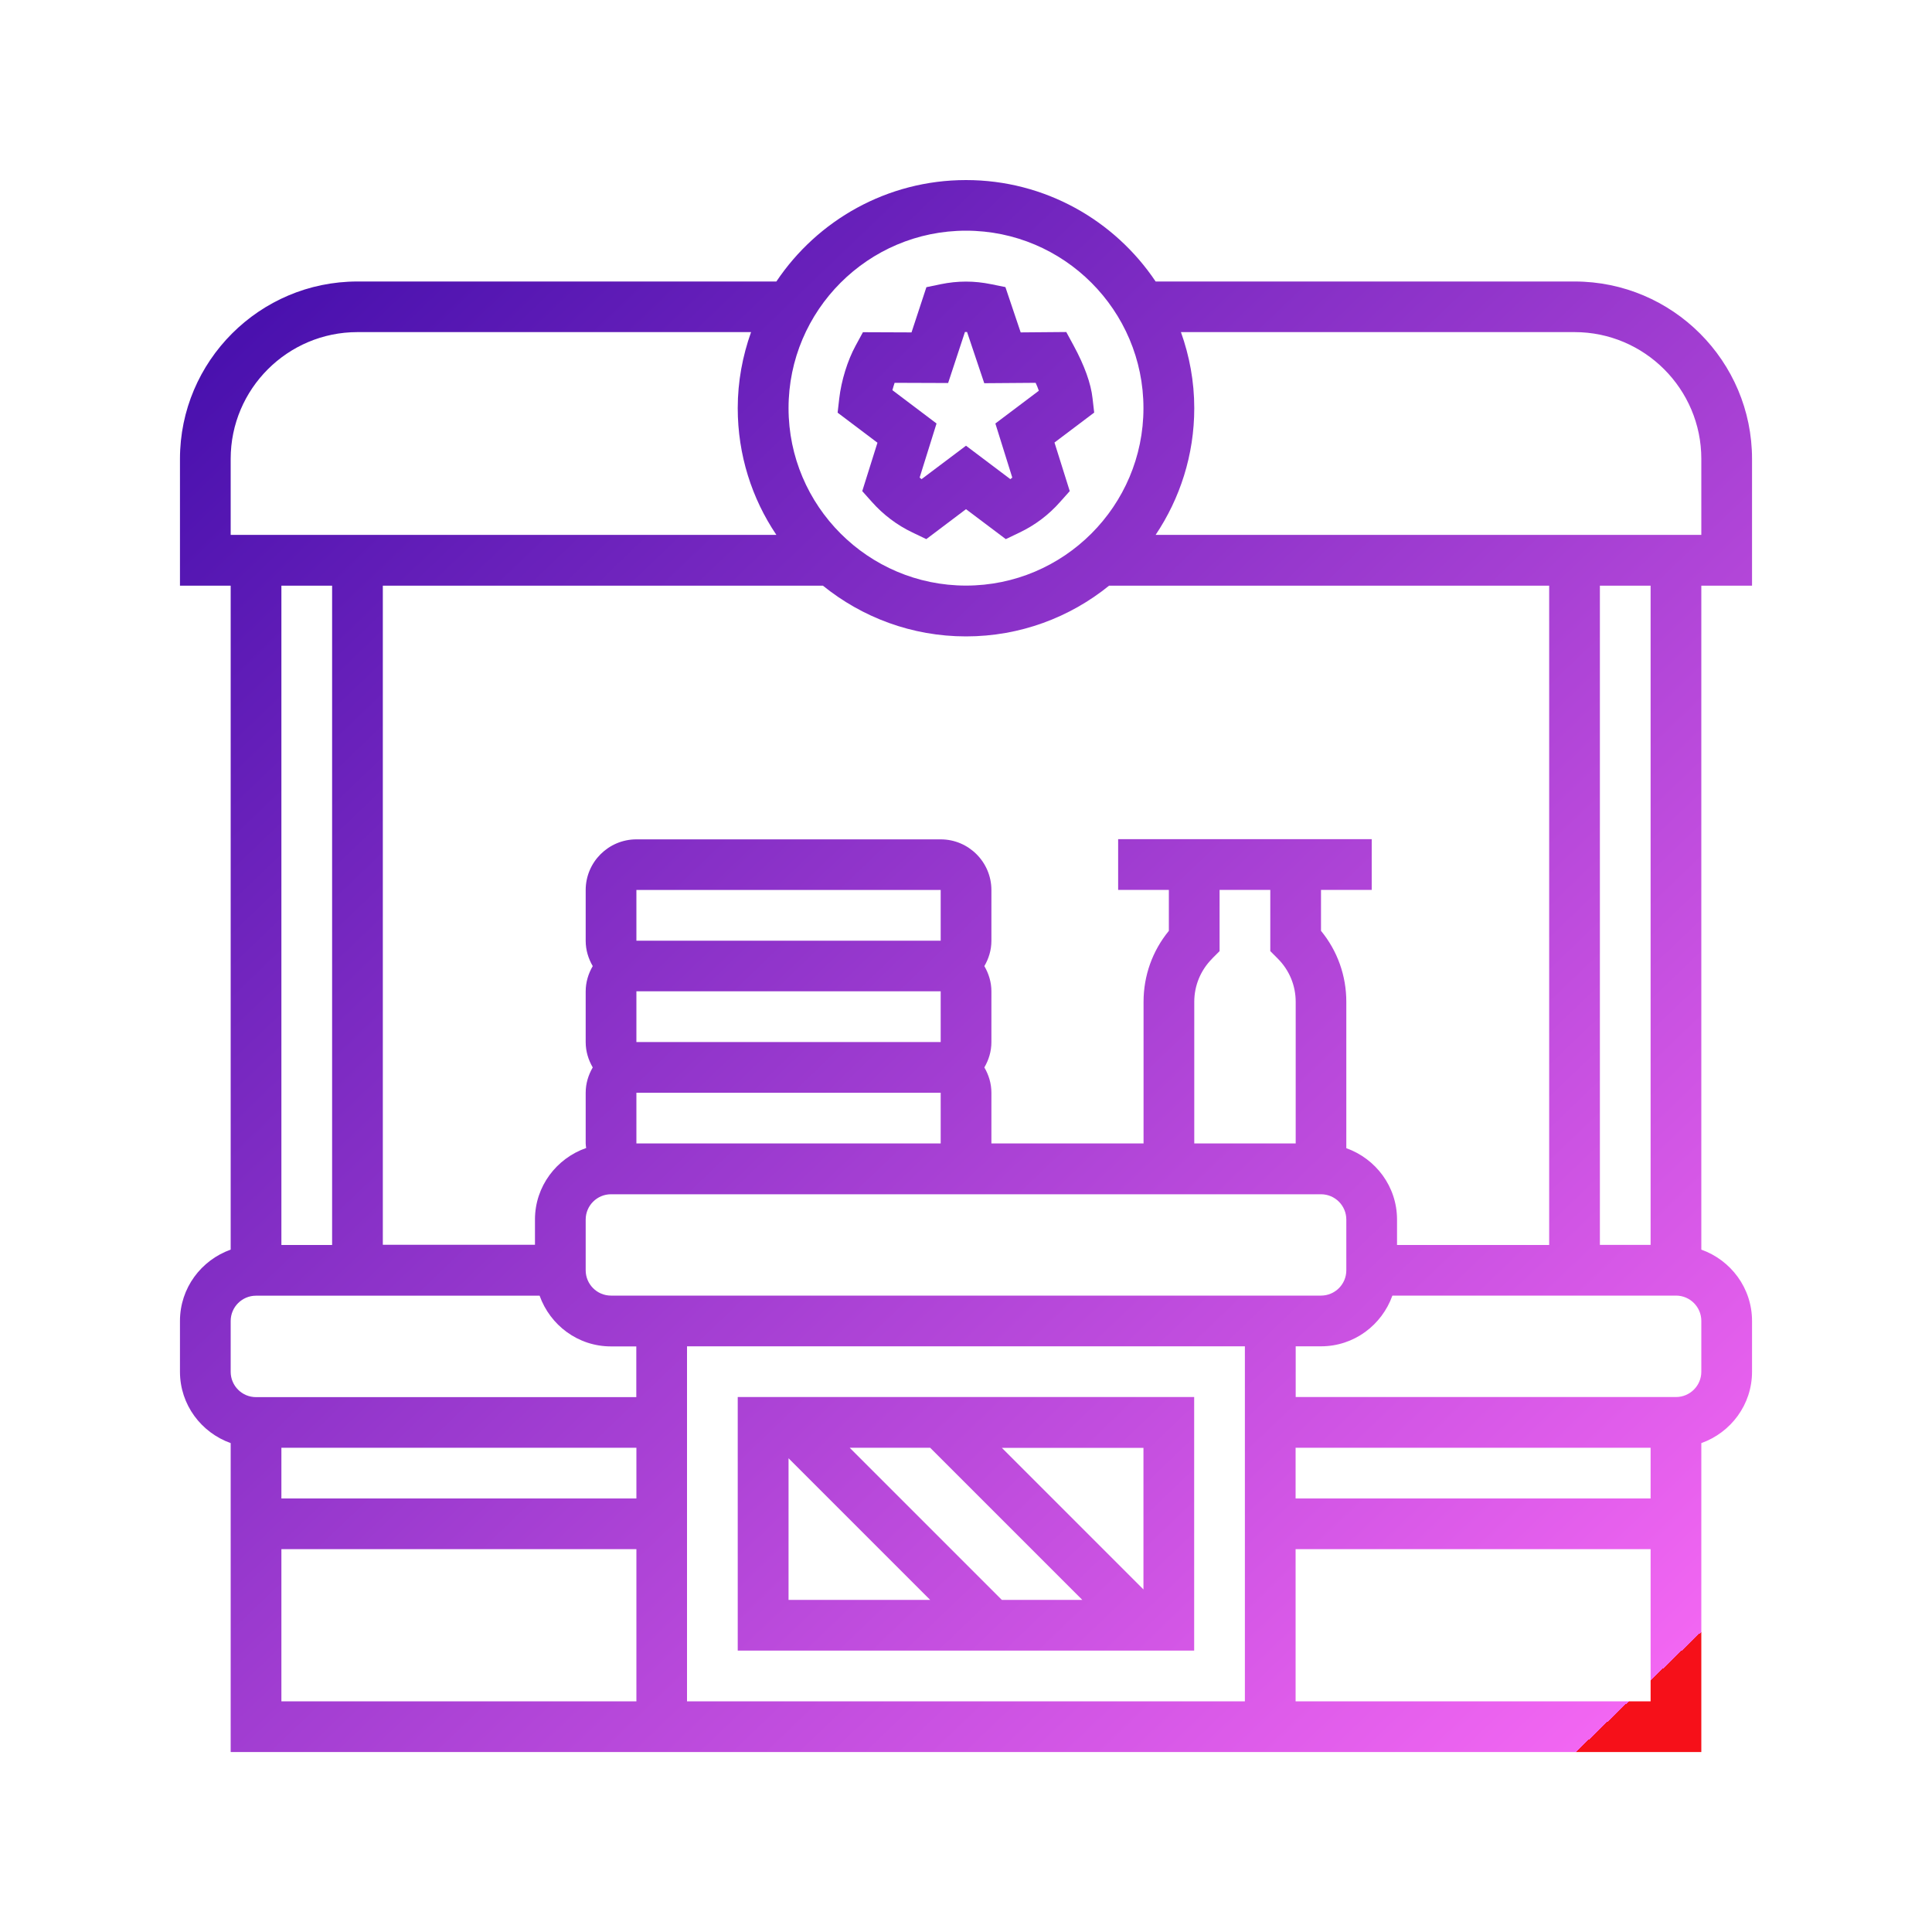 <?xml version="1.0" encoding="UTF-8"?>
<svg id="Layer_1" data-name="Layer 1" xmlns="http://www.w3.org/2000/svg" xmlns:xlink="http://www.w3.org/1999/xlink" viewBox="0 0 200 200">
  <defs>
    <style>
      .cls-1 {
        fill: url(#linear-gradient-3);
      }

      .cls-2 {
        fill: url(#linear-gradient-2);
      }

      .cls-3 {
        fill: url(#linear-gradient);
      }
    </style>
    <linearGradient id="linear-gradient" x1="53.65" y1="-5.55" x2="199.42" y2="146.61" gradientUnits="userSpaceOnUse">
      <stop offset="0" stop-color="#420dab"/>
      <stop offset="1" stop-color="#f266f2"/>
      <stop offset="1" stop-color="#f61019"/>
    </linearGradient>
    <linearGradient id="linear-gradient-2" x1="21.09" y1="25.64" x2="166.86" y2="177.8" xlink:href="#linear-gradient"/>
    <linearGradient id="linear-gradient-3" x1="-3.76" y1="49.45" x2="142.02" y2="201.6" xlink:href="#linear-gradient"/>
  </defs>
  <path class="cls-3" d="M90.84,45.81l-1.58,5.03.99,1.11c1.19,1.34,2.61,2.41,4.2,3.17l1.44.69,4.11-3.1,4.12,3.1,1.44-.69c1.59-.76,3-1.82,4.19-3.17l.99-1.11-1.58-5.03,4.11-3.1-.17-1.48c-.17-1.54-.83-3.38-1.97-5.48l-.75-1.38-4.72.04-1.58-4.69-1.48-.3c-1.75-.36-3.46-.36-5.21,0l-1.49.31-1.54,4.68-5.03-.02-.75,1.38c-.85,1.55-1.49,3.65-1.7,5.47l-.17,1.48,4.11,3.1ZM92.61,39.63l5.54.02,1.74-5.28h.22l1.78,5.3,5.32-.04c.13.28.24.56.33.82l-4.5,3.39,1.75,5.6c-.07.05-.13.11-.2.16l-4.59-3.46-4.6,3.46c-.07-.05-.13-.1-.2-.16l1.75-5.6-4.57-3.45c.07-.26.15-.51.23-.76h0ZM92.61,39.63"/>
  <path class="cls-2" d="M181.37,60.63v-13.12c0-10.13-8.24-18.37-18.37-18.37h-43.37c-4.24-6.33-11.46-10.5-19.63-10.5s-15.39,4.17-19.63,10.5h-43.37c-10.13,0-18.37,8.25-18.37,18.37v13.12h5.25v68.73c-3.05,1.09-5.25,3.97-5.25,7.39v5.25c0,3.42,2.2,6.3,5.25,7.39v31.98h152.24v-31.98c3.05-1.09,5.25-3.97,5.25-7.39v-5.25c0-3.42-2.2-6.3-5.25-7.39V60.63h5.25ZM163,34.38c7.24,0,13.12,5.89,13.12,13.12v7.87h-56.49c2.52-3.76,4-8.27,4-13.12,0-2.76-.5-5.41-1.38-7.87h40.75ZM144.62,128.87v-2.62c0-3.42-2.2-6.3-5.25-7.39v-15.15c0-2.71-.92-5.28-2.62-7.35v-4.24h5.25v-5.25h-26.25v5.25h5.25v4.24c-1.7,2.07-2.62,4.64-2.62,7.35v14.66h-15.75v-5.25c0-.96-.28-1.85-.73-2.62.45-.77.73-1.66.73-2.62v-5.25c0-.96-.28-1.85-.73-2.62.45-.77.73-1.66.73-2.62v-5.25c0-2.89-2.35-5.25-5.25-5.25h-31.5c-2.89,0-5.25,2.35-5.25,5.25v5.25c0,.96.28,1.85.73,2.62-.45.77-.73,1.66-.73,2.62v5.25c0,.96.28,1.85.73,2.62-.45.77-.73,1.66-.73,2.62v5.25c0,.16.03.31.05.47-3.07,1.07-5.3,3.97-5.3,7.4v2.62h-15.75V60.63h45.56c4.06,3.28,9.21,5.25,14.81,5.25s10.76-1.97,14.81-5.25h45.56v68.25h-15.75ZM134.12,149.87h36.75v5.25h-36.75v-5.25ZM128.87,176.12h-57.75v-36.75h57.75v36.75ZM65.88,149.87v5.25H29.13v-5.25h36.75ZM63.25,134.12c-1.45,0-2.62-1.18-2.62-2.62v-5.25c0-1.45,1.18-2.62,2.62-2.62h73.5c1.45,0,2.62,1.18,2.62,2.62v5.25c0,1.45-1.18,2.62-2.62,2.62H63.25ZM65.88,113.12h31.5v5.25h-31.5v-5.25ZM65.88,102.62h31.5v5.25h-31.5v-5.25ZM97.38,97.38h-31.5v-5.25h31.5v5.25ZM125.48,99.23l.77-.77v-6.34h5.25v6.34l.77.77c1.2,1.2,1.86,2.79,1.86,4.48v14.66h-10.5v-14.66c0-1.69.66-3.28,1.86-4.48h0ZM100,23.88c10.13,0,18.37,8.25,18.37,18.37s-8.24,18.37-18.37,18.37-18.37-8.25-18.37-18.37,8.24-18.37,18.37-18.37h0ZM23.88,47.5c0-7.24,5.89-13.12,13.12-13.12h40.75c-.88,2.47-1.38,5.11-1.38,7.87,0,4.85,1.47,9.37,4,13.12H23.88v-7.87ZM34.38,60.63v68.25h-5.25V60.63h5.25ZM23.88,136.75c0-1.45,1.18-2.62,2.62-2.62h29.36c1.09,3.05,3.97,5.25,7.39,5.25h2.62v5.25H26.5c-1.45,0-2.62-1.18-2.62-2.62v-5.25ZM29.13,160.37h36.75v15.75H29.13v-15.75ZM134.12,176.12v-15.75h36.75v15.75h-36.75ZM176.12,142c0,1.45-1.18,2.62-2.62,2.62h-39.37v-5.25h2.62c3.42,0,6.3-2.2,7.39-5.25h29.36c1.45,0,2.62,1.18,2.62,2.62v5.25ZM170.87,128.87h-5.25V60.63h5.25v68.25ZM170.87,128.87"/>
  <path class="cls-1" d="M123.62,170.87v-26.25h-47.25v26.25h47.25ZM81.63,150.96l14.66,14.66h-14.66v-14.66ZM87.96,149.87h8.33l15.75,15.75h-8.33l-15.75-15.75ZM118.37,164.54l-14.66-14.66h14.66v14.66ZM118.37,164.54"/>
</svg>